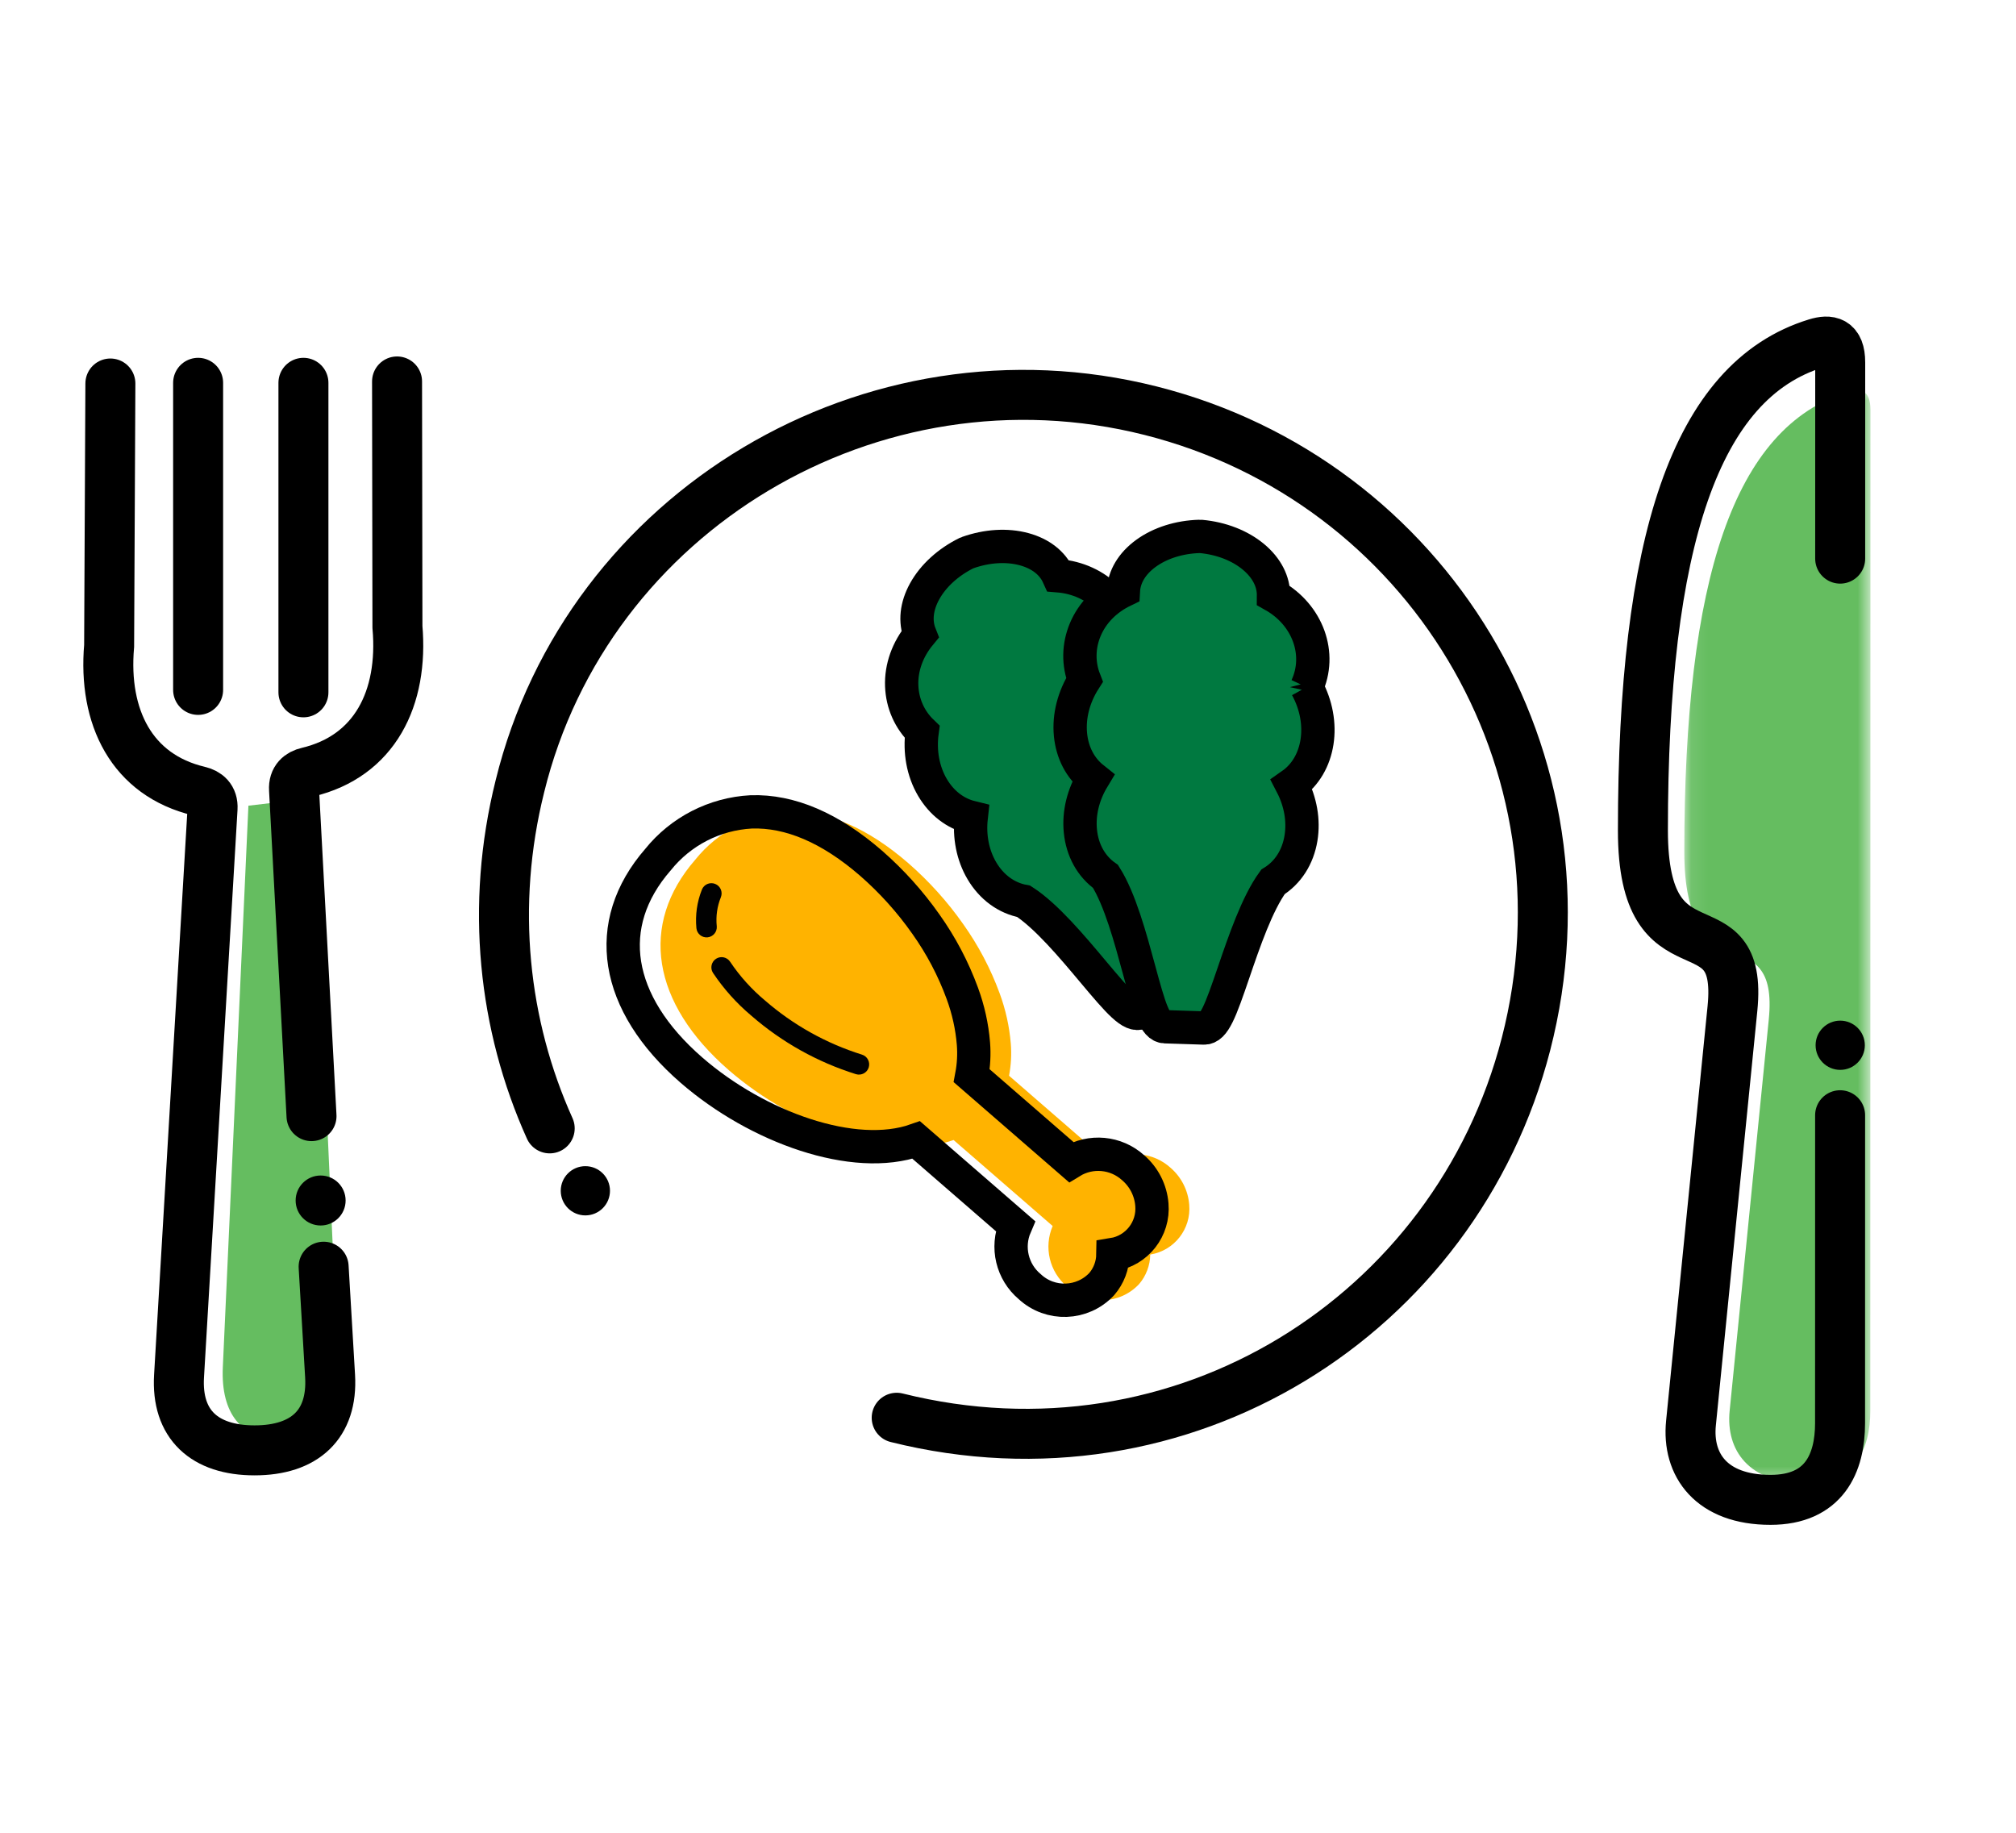 <svg height="110" viewBox="0 0 121 110" width="121" xmlns="http://www.w3.org/2000/svg" xmlns:xlink="http://www.w3.org/1999/xlink"><mask id="a" fill="#fff"><path d="m.091.909h11.173v65.591h-11.173z" fill="#fff" fill-rule="evenodd"/></mask><g fill="none" fill-rule="evenodd"><path d="m-1019-734h1920v1775h-1920z" fill="#fff"/><g transform="translate(6 20)"><g fill="#fff"><path d="m87.935 34.996c0 17.477-14.245 31.645-31.817 31.645-17.573 0-31.819-14.168-31.819-31.645s14.246-31.645 31.819-31.645c17.572 0 31.817 14.168 31.817 31.645"/><path d="m33.366 31.42c-3.377 3.885-2.619 8.608 2.012 12.634 3.963 3.439 9.759 5.513 13.491 4.192l5.947 5.162c-.546 1.272-.194 2.751.865 3.64 1.237 1.146 3.166 1.078 4.319-.151.425-.495.663-1.123.674-1.776 1.442-.232 2.463-1.537 2.339-2.993-.069-.86-.474-1.658-1.128-2.22-1.028-.93-2.545-1.071-3.726-.345l-5.96-5.174c.119-.634.154-1.281.104-1.925-.085-1.033-.31-2.049-.669-3.021-.54-1.477-1.276-2.874-2.188-4.155-.945-1.346-2.05-2.572-3.289-3.653-2.443-2.121-4.865-3.161-7.196-3.082-2.188.117-4.223 1.159-5.595 2.867"/><path d="m7.374 28.356-1.536 33.696c-.132 2.824 1.164 4.337 3.461 4.337s3.592-1.512 3.462-4.336l-1.535-34.149"/><path d="m102.883 1.63c-7.178 2.2-10.28 11.796-10.28 28.903 0 9.205 5.982 3.868 5.312 10.563l-2.461 24.599c-.248 2.482 1.21 4.552 4.719 4.552 3.189 0 4.128-2.173 4.128-4.552l.009-62.931c0-1.295-.654-1.371-1.427-1.134"/></g><path d="m35.731 31.595c-3.377 3.885-2.619 8.608 2.012 12.634 3.963 3.439 9.759 5.513 13.49 4.192l5.948 5.162c-.546 1.272-.194 2.751.865 3.64 1.237 1.146 3.165 1.078 4.319-.151.425-.495.663-1.123.673-1.776 1.443-.232 2.464-1.537 2.339-2.993-.068-.86-.473-1.658-1.127-2.22-1.028-.93-2.545-1.071-3.726-.345l-5.961-5.174c.12-.634.155-1.281.105-1.925-.085-1.033-.31-2.049-.669-3.021-.54-1.476-1.277-2.874-2.188-4.155-.945-1.346-2.05-2.572-3.289-3.653-2.443-2.121-4.865-3.16-7.196-3.082-2.188.117-4.223 1.159-5.595 2.867" fill="#ffb300"/><path d="m26.993 47.723c-2.787-6.193-3.576-13.359-1.79-20.526 4.048-16.527 21.135-26.765 37.851-22.549 16.587 4.184 26.921 21.004 22.536 38.015-4.204 16.308-20.642 26.706-37.771 22.428" stroke="#000" stroke-linecap="round" stroke-width="3"/><path d="m30.611 51.469c0 .816-.662 1.477-1.478 1.477s-1.477-.661-1.477-1.477.661-1.478 1.477-1.478 1.478.662 1.478 1.478" fill="#000"/><path d="m8.91 28.356-1.536 33.696c-.132 2.824 1.165 4.337 3.462 4.337 2.296 0 3.591-1.512 3.461-4.336l-1.534-34.149" fill="#65bd60"/><path d="m9.903 1.01c-6.851 2.1-9.812 11.258-9.812 27.586 0 8.785 5.709 3.691 5.07 10.081l-2.348 23.479c-.237 2.368 1.154 4.344 4.503 4.344 3.044 0 3.94-2.074 3.94-4.344l.008-60.063c0-1.237-.623-1.31-1.361-1.083" fill="#65bd60" mask="url(#a)" transform="translate(95 2.517)"/><path d="m104.447 13.528.002-11.773c0-1.31-.66-1.388-1.442-1.148-7.261 2.226-10.4 11.933-10.4 29.238 0 9.31 6.051 3.912 5.374 10.685l-2.489 24.883c-.251 2.511 1.224 4.605 4.772 4.605 3.226 0 4.176-2.198 4.176-4.605l.003-18.479" stroke="#000" stroke-linecap="round" stroke-width="3"/><path d="m14.744 52.052c0 .829-.672 1.5-1.5 1.5s-1.5-.671-1.5-1.5.672-1.5 1.5-1.5 1.5.671 1.5 1.5" fill="#000"/><path d="m105.927 42.734c0 .816-.661 1.478-1.478 1.478-.815 0-1.477-.662-1.477-1.478s.662-1.477 1.477-1.477c.817 0 1.478.661 1.478 1.477" fill="#000"/><path d="m12.697 46.988-1.05-19.606c-.037-.629.34-.926.812-1.037 4.034-.957 5.767-4.437 5.395-8.718l-.023-14.733" stroke="#000" stroke-linecap="round" stroke-width="3"/><path d="m.625 3.017-.075 15.747c-.372 4.282 1.361 7.763 5.396 8.719.472.112.849.409.812 1.038l-2.012 34.068c-.173 2.904 1.525 4.459 4.532 4.459 3.008 0 4.703-1.554 4.534-4.458l-.388-6.565" stroke="#000" stroke-linecap="round" stroke-width="3"/><path d="m5.891 2.976v18.43" stroke="#000" stroke-linecap="round" stroke-width="3"/><path d="m12.212 2.976v18.576" stroke="#000" stroke-linecap="round" stroke-width="3"/><path d="m36.126 33.397c-.291.733-.403 1.525-.328 2.311.033.337.334.583.671.549.33-.033.574-.322.552-.653l-.002-.019c-.06-.591.026-1.189.249-1.74.125-.316-.031-.672-.346-.796-.316-.124-.671.031-.796.346z" fill="#010101"/><path d="m36.795 38.392c.644.964 1.422 1.832 2.311 2.577 1.826 1.587 3.96 2.779 6.27 3.501.324.098.667-.085.766-.409.097-.324-.085-.667-.409-.765-.001 0-.001-.001-.002-.001-2.145-.671-4.126-1.778-5.822-3.253-.8-.668-1.501-1.446-2.082-2.312-.181-.285-.56-.37-.846-.189-.286.182-.371.561-.189.847.001.001.002.003.002.004z" fill="#010101"/><path d="m33.49 31.595c-3.378 3.884-2.62 8.608 2.012 12.633 3.963 3.44 9.759 5.514 13.49 4.193l5.947 5.162c-.546 1.271-.194 2.75.866 3.64 1.236 1.145 3.165 1.078 4.318-.152.426-.495.664-1.122.674-1.775 1.443-.232 2.463-1.537 2.339-2.993-.068-.86-.473-1.658-1.127-2.22-1.028-.93-2.545-1.071-3.726-.345l-5.961-5.174c.12-.635.155-1.282.104-1.926-.084-1.032-.31-2.048-.668-3.02-.541-1.477-1.277-2.874-2.188-4.155-.946-1.346-2.051-2.572-3.289-3.654-2.443-2.12-4.866-3.16-7.196-3.081-2.189.116-4.223 1.159-5.595 2.867z" stroke="#000" stroke-width="2"/><path d="m61.629 18.715c.007-2.188-1.753-3.967-4.113-4.158-.345-.763-1.062-1.327-2.05-1.595-1.029-.279-2.234-.205-3.394.208-.011.003-.02.013-.032.019-.012.004-.024.004-.036.009-1.102.547-1.993 1.361-2.508 2.294-.495.897-.588 1.804-.279 2.583-.746.906-1.138 1.995-1.097 3.091.04 1.066.477 2.036 1.225 2.756-.161 1.194.054 2.373.619 3.335.552.939 1.371 1.567 2.327 1.801-.127 1.145.093 2.27.636 3.195.588 1 1.479 1.65 2.516 1.842 1.356.877 2.905 2.722 4.151 4.208 1.587 1.892 2.311 2.719 2.875 2.48l2.151-.912c.564-.239.474-1.335.217-3.79-.201-1.929-.45-4.325-.138-5.909.583-.879.737-1.971.426-3.089-.287-1.035-.942-1.974-1.854-2.68 1.03-1.77.329-4.234-1.642-5.688" fill="#007940"/><path d="m61.629 18.715c.007-2.188-1.753-3.967-4.113-4.158-.345-.763-1.062-1.327-2.05-1.595-1.029-.279-2.234-.205-3.394.208-.011.003-.02.013-.032.019-.012.004-.024.004-.036.009-1.102.547-1.993 1.361-2.508 2.294-.495.897-.588 1.804-.279 2.583-.746.906-1.138 1.995-1.097 3.091.04 1.066.477 2.036 1.225 2.756-.161 1.194.054 2.373.619 3.335.552.939 1.371 1.567 2.327 1.801-.127 1.145.093 2.27.636 3.195.588 1 1.479 1.65 2.516 1.842 1.356.877 2.905 2.722 4.151 4.208 1.587 1.892 2.311 2.719 2.875 2.48l2.151-.912c.564-.239.474-1.335.217-3.79-.201-1.929-.45-4.325-.138-5.909.583-.879.737-1.971.426-3.089-.287-1.035-.942-1.974-1.854-2.68 1.03-1.77.329-4.234-1.642-5.688z" stroke="#000" stroke-width="2"/><path d="m72.424 21.241c.925-1.983.074-4.336-1.988-5.5.008-.838-.407-1.651-1.191-2.309-.817-.685-1.942-1.124-3.167-1.236-.012-.001-.024.003-.037.004-.013-.001-.024-.007-.037-.006-1.229.033-2.381.399-3.24 1.029-.825.606-1.29 1.391-1.337 2.226-1.058.51-1.87 1.334-2.292 2.346-.411.985-.423 2.049-.046 3.016-.647 1.016-.946 2.176-.838 3.287.107 1.083.587 1.997 1.357 2.61-.596.988-.87 2.1-.764 3.168.113 1.154.649 2.118 1.51 2.728.863 1.365 1.494 3.689 2.002 5.562.645 2.383.957 3.437 1.567 3.457l2.336.076c.611.019.99-1.013 1.788-3.35.627-1.836 1.406-4.115 2.356-5.42.897-.554 1.495-1.481 1.682-2.626.173-1.059-.027-2.187-.558-3.211 1.677-1.173 2.076-3.705.897-5.851" fill="#007940"/><path d="m72.424 21.241c.925-1.983.074-4.336-1.988-5.5.008-.838-.407-1.651-1.191-2.309-.817-.685-1.942-1.124-3.167-1.236-.012-.001-.024.003-.037.004-.013-.001-.024-.007-.037-.006-1.229.033-2.381.399-3.24 1.029-.825.606-1.29 1.391-1.337 2.226-1.058.51-1.87 1.334-2.292 2.346-.411.985-.423 2.049-.046 3.016-.647 1.016-.946 2.176-.838 3.287.107 1.083.587 1.997 1.357 2.61-.596.988-.87 2.1-.764 3.168.113 1.154.649 2.118 1.51 2.728.863 1.365 1.494 3.689 2.002 5.562.645 2.383.957 3.437 1.567 3.457l2.336.076c.611.019.99-1.013 1.788-3.35.627-1.836 1.406-4.115 2.356-5.42.897-.554 1.495-1.481 1.682-2.626.173-1.059-.027-2.187-.558-3.211 1.677-1.173 2.076-3.705.897-5.851z" stroke="#000" stroke-width="2"/></g></g></svg>
